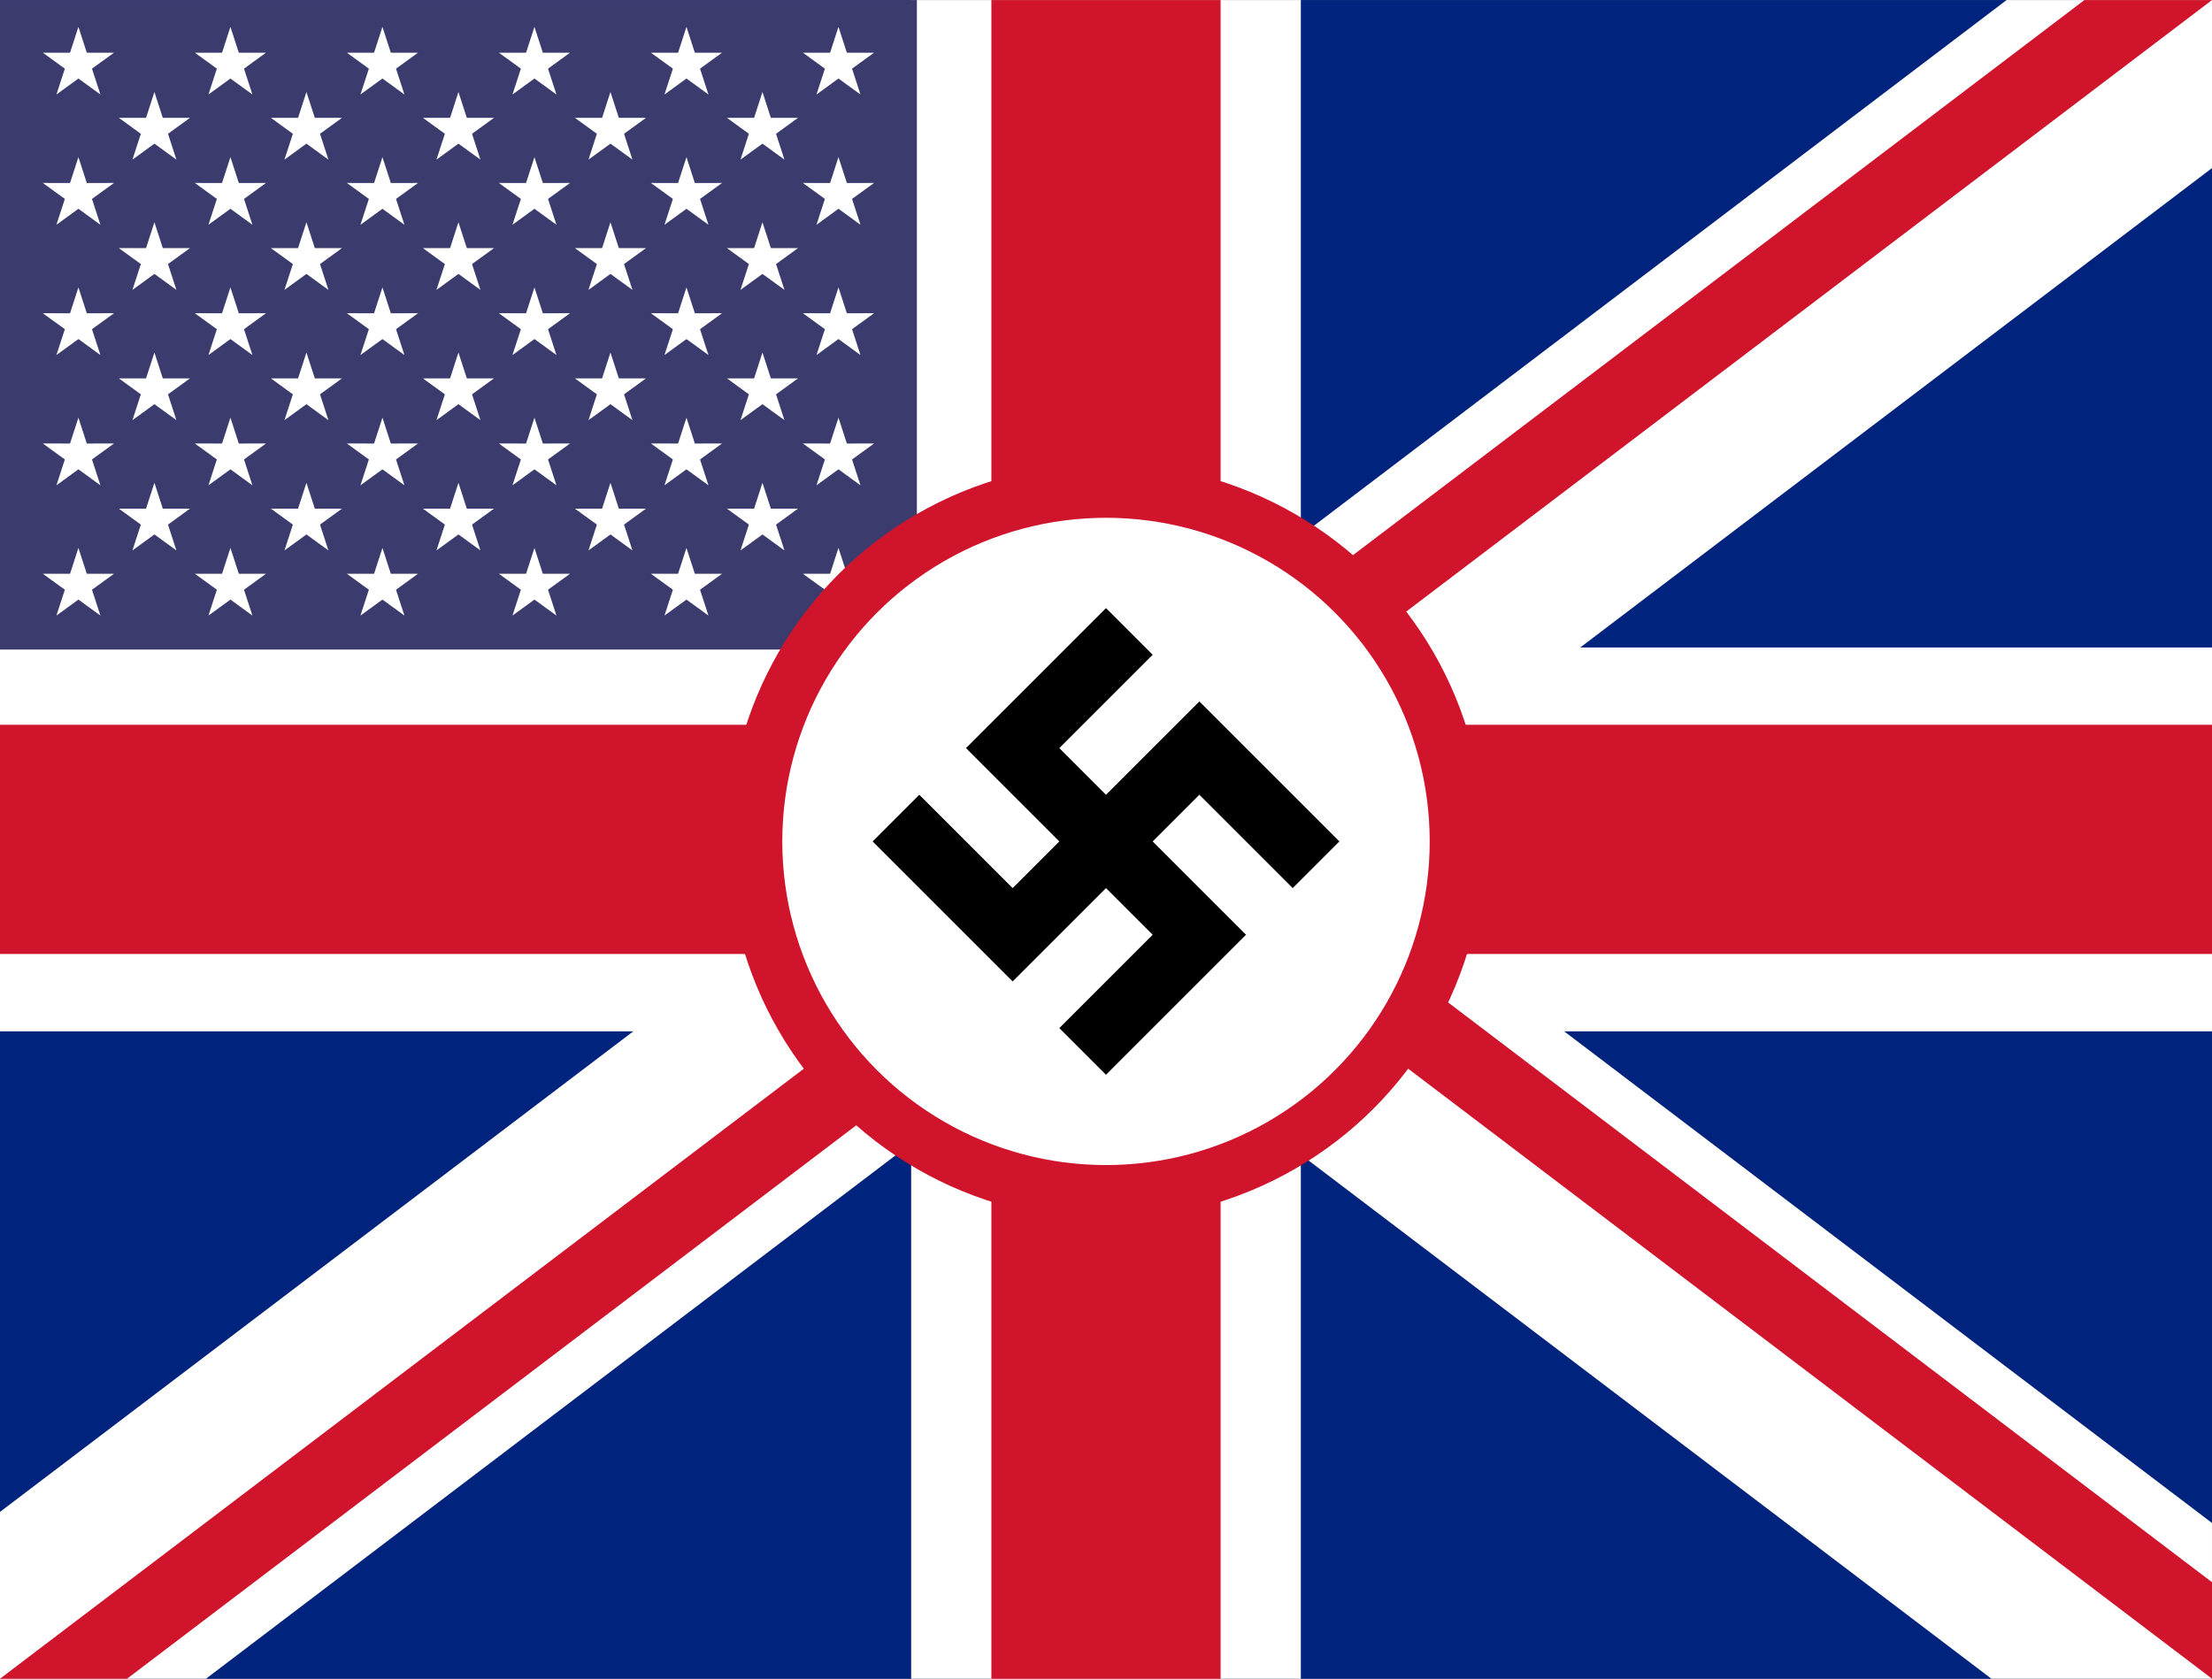 <?xml version="1.0" encoding="UTF-8" standalone="no"?>
<!-- Created with Inkscape (http://www.inkscape.org/) -->

<svg
   xmlns:dc="http://purl.org/dc/elements/1.1/"
   xmlns:cc="http://creativecommons.org/ns#"
   xmlns:rdf="http://www.w3.org/1999/02/22-rdf-syntax-ns#"
   xmlns:svg="http://www.w3.org/2000/svg"
   xmlns="http://www.w3.org/2000/svg"
   xmlns:xlink="http://www.w3.org/1999/xlink"
   xmlns:sodipodi="http://sodipodi.sourceforge.net/DTD/sodipodi-0.dtd"
   xmlns:inkscape="http://www.inkscape.org/namespaces/inkscape"
   width="772"
   height="586.018"
   id="svg2"
   version="1.1"
   inkscape:version="0.48.0 r9654"
   sodipodi:docname="NEVER.svg.svg">
  <rect width="100%" height="100%" fill="#808080" stroke="none"/>
  <defs
     id="defs4">
    <rect
       height="50"
       width="1235"
       id="stripe"
       x="0"
       y="0"
       style="fill:#b22234" />
    <g
       id="u">
      <use
         id="use3027"
         y="-0.216"
         xlink:href="#x4"
         x="0"
         width="744.094"
         height="1052.362" />
      <use
         id="use3029"
         xlink:href="#x4"
         x="0"
         y="0"
         width="744.094"
         height="1052.362" />
      <use
         id="use3031"
         y="0.216"
         xlink:href="#s6"
         x="0"
         width="744.094"
         height="1052.362" />
    </g>
    <g
       id="x4">
      <use
         id="use3018"
         xlink:href="#s6"
         x="0"
         y="0"
         width="744.094"
         height="1052.362" />
      <use
         id="use3020"
         y="0.054"
         xlink:href="#s5"
         x="0"
         width="744.094"
         height="1052.362" />
      <use
         id="use3022"
         y="0.108"
         xlink:href="#s6"
         x="0"
         width="744.094"
         height="1052.362" />
      <use
         id="use3024"
         y="0.162"
         xlink:href="#s5"
         x="0"
         width="744.094"
         height="1052.362" />
    </g>
    <g
       id="s6">
      <use
         id="use3013"
         x="-0.063"
         xlink:href="#s5"
         y="0"
         width="744.094"
         height="1052.362" />
      <use
         id="use3015"
         x="0.315"
         xlink:href="#star"
         y="0"
         width="744.094"
         height="1052.362" />
    </g>
    <g
       id="s5">
      <use
         id="use3002"
         x="-0.252"
         xlink:href="#star"
         y="0"
         width="744.094"
         height="1052.362" />
      <use
         id="use3004"
         x="-0.126"
         xlink:href="#star"
         y="0"
         width="744.094"
         height="1052.362" />
      <use
         id="use3006"
         xlink:href="#star"
         x="0"
         y="0"
         width="744.094"
         height="1052.362" />
      <use
         id="use3008"
         x="0.126"
         xlink:href="#star"
         y="0"
         width="744.094"
         height="1052.362" />
      <use
         id="use3010"
         x="0.252"
         xlink:href="#star"
         y="0"
         width="744.094"
         height="1052.362" />
    </g>
    <g
       id="star">
      <use
         id="use2991"
         transform="matrix(-0.809,-0.588,0.588,-0.809,0,0)"
         xlink:href="#pt"
         x="0"
         y="0"
         width="744.094"
         height="1052.362" />
      <use
         id="use2993"
         transform="matrix(0.309,-0.951,0.951,0.309,0,0)"
         xlink:href="#pt"
         x="0"
         y="0"
         width="744.094"
         height="1052.362" />
      <use
         id="use2995"
         xlink:href="#pt"
         x="0"
         y="0"
         width="744.094"
         height="1052.362" />
      <use
         id="use2997"
         transform="matrix(0.309,0.951,-0.951,0.309,0,0)"
         xlink:href="#pt"
         x="0"
         y="0"
         width="744.094"
         height="1052.362" />
      <use
         id="use2999"
         transform="matrix(-0.809,0.588,-0.588,-0.809,0,0)"
         xlink:href="#pt"
         x="0"
         y="0"
         width="744.094"
         height="1052.362" />
    </g>
    <polygon
       transform="scale(0.062,0.062)"
       points="0.162,0 -0.162,0 0,-0.5 "
       id="pt"
       style="fill:#ffffff" />
    <clipPath
       id="t">
      <path
         inkscape:connector-curvature="0"
         d="m 30,15 h 30 v 15 z m 0,0 V 30 H 0 z m 0,0 H 0 V 0 z m 0,0 V 0 h 30 z"
         id="path5" />
    </clipPath>
  </defs>
  <sodipodi:namedview
     id="base"
     pagecolor="#ffffff"
     bordercolor="#666666"
     borderopacity="1.0"
     inkscape:pageopacity="0.0"
     inkscape:pageshadow="2"
     inkscape:zoom="0.8447098"
     inkscape:cx="386"
     inkscape:cy="293.00002"
     inkscape:document-units="px"
     inkscape:current-layer="layer1"
     showgrid="false"
     inkscape:window-width="1024"
     inkscape:window-height="712"
     inkscape:window-x="-4"
     inkscape:window-y="-4"
     inkscape:window-maximized="1"
     inkscape:snap-bbox="true"
     inkscape:bbox-paths="true"
     inkscape:snap-bbox-edge-midpoints="true"
     inkscape:bbox-nodes="true"
     inkscape:snap-bbox-midpoints="true"
     inkscape:object-paths="true"
     inkscape:object-nodes="true"
     inkscape:snap-smooth-nodes="true"
     inkscape:snap-midpoints="true"
     inkscape:snap-object-midpoints="true"
     inkscape:snap-center="true"
     inkscape:snap-intersection-paths="true"
     inkscape:snap-global="true"
     showguides="true"
     inkscape:guide-bbox="true"
     borderlayer="true"
     fit-margin-top="0"
     fit-margin-left="0"
     fit-margin-right="0"
     fit-margin-bottom="0" />
  <g
     inkscape:label="Capa 1"
     inkscape:groupmode="layer"
     id="layer1"
     transform="translate(0,-466.344)">
    <g
       id="g3965">
      <rect
         y="466.362"
         x="0"
         height="586"
         width="772"
         id="rect3872"
         style="fill:#00237d;fill-opacity:1;stroke:none" />
      <path
         inkscape:connector-curvature="0"
         id="path9"
         d="m 700.312,466.362 -277.844,210.906 0,-0.031 -97.812,70.469 L 0,994.112 l 0,58.25 71.875,0 311.562,-236.531 311.594,236.531 76.969,0 0,-54.375 -311.562,-236.5 L 772,525.018 l 0,-58.656 -71.688,0 z"
         style="font-size:medium;font-style:normal;font-variant:normal;font-weight:normal;font-stretch:normal;text-indent:0;text-align:start;text-decoration:none;line-height:normal;letter-spacing:normal;word-spacing:normal;text-transform:none;direction:ltr;block-progression:tb;writing-mode:lr-tb;text-anchor:start;baseline-shift:baseline;color:#000000;fill:#ffffff;fill-opacity:1;fill-rule:nonzero;stroke:none;stroke-width:6;marker:none;visibility:visible;display:inline;overflow:visible;enable-background:accumulate;font-family:Sans;-inkscape-font-specification:Sans" />
      <g
         transform="translate(0,640.366)"
         id="g3874">
        <path
           style="fill:#ffffff;fill-opacity:1;fill-rule:nonzero;stroke:none"
           d="m 318,411.996 136,0 -6e-5,-226 318,2e-5 0,-134 -318,0 6e-5,-226 -136,0 0,226 -318,0 0,134 L 318,185.996 z"
           id="path2997"
           inkscape:connector-curvature="0"
           sodipodi:nodetypes="ccccccccccccc" />
        <path
           style="fill:#cf142b;fill-opacity:1;stroke:none"
           d="m 346,411.996 80,0 0,-253 346,0 0,-80 -346,0 0,-253 -80,0 0,253 -346,0 0,80 346,0 z"
           id="path3840"
           inkscape:connector-curvature="0"
           sodipodi:nodetypes="ccccccccccccc" />
      </g>
      <g
         id="g3913">
        <path
           style="fill:#cf142b;fill-opacity:1;fill-rule:nonzero;stroke:none"
           d="m 498.781,811.25 -2.344,1.125 c -3.588,7.463 -7.912,14.502 -12.875,21.031 L 772,1052.344 772,1018.656 498.781,811.25 z"
           id="path2999"
           inkscape:connector-curvature="0" />
        <path
           style="fill:#cf142b;fill-opacity:1;fill-rule:nonzero;stroke:none"
           d="M 288.438,833.406 0,1052.344 l 44.344,0 260.594,-197.813 -8.344,-11.469 c -2.878,-3.074 -5.604,-6.298 -8.156,-9.656 z"
           id="path2999-8"
           inkscape:connector-curvature="0" />
        <path
           sodipodi:nodetypes="ccccc"
           style="fill:#cf142b;fill-opacity:1;fill-rule:nonzero;stroke:none"
           d="M 727.469,466.362 464.875,665.688 c 6.92,5.833 13.204,12.413 18.688,19.625 L 772,466.362 z"
           id="path2999-5"
           inkscape:connector-curvature="0" />
      </g>
      <g
         id="g3929">
        <path
           style="fill:#3c3b6e"
           d="m 0,466.362 0,226.719 283.438,0 c 9.484,-14.492 21.977,-26.836 36.562,-36.188 l 0,-190.531 -320,0 z"
           id="rect3050"
           inkscape:connector-curvature="0" />
        <use
           height="1"
           width="1"
           y="0"
           x="0"
           xlink:href="#u"
           transform="matrix(421.053,0,0,421.053,160,579.72)"
           id="use3052" />
      </g>
      <g
         transform="translate(0,0.706)"
         id="g3918">
        <circle
           d="m 8.2,0 c 0,4.529 -3.671,8.2 -8.2,8.2 -4.529,0 -8.2,-3.671 -8.2,-8.2 0,-4.529 3.671,-8.2 8.2,-8.2 4.529,0 8.2,3.671 8.2,8.2 z"
           style="fill:#ffffff;fill-opacity:1;stroke:#cf142b;stroke-width:1.272;stroke-miterlimit:4;stroke-opacity:1;stroke-dasharray:none"
           sodipodi:ry="8.1999998"
           sodipodi:rx="8.1999998"
           sodipodi:cy="0"
           sodipodi:cx="0"
           cy="0"
           cx="0"
           transform="matrix(14.936,0,0,14.936,386,759.362)"
           r="8.2"
           id="circle6" />
        <path
           style="fill:none;stroke:#000000;stroke-width:23.037"
           inkscape:connector-curvature="0"
           d="m 394.145,686.059 -40.724,40.724 65.158,65.158 -40.724,40.724 m -65.158,-81.448 40.724,40.724 65.158,-65.158 40.724,40.724"
           id="path8" />
      </g>
    </g>
  </g>
</svg>
